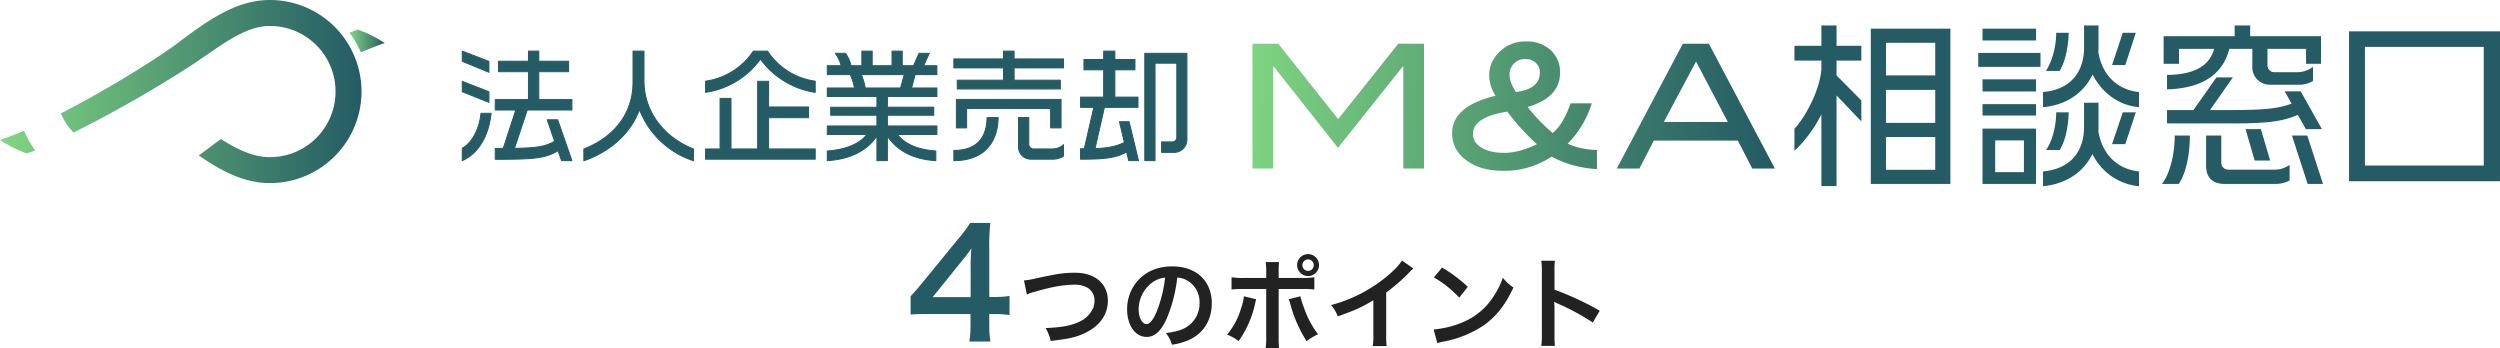 <svg xmlns="http://www.w3.org/2000/svg" xmlns:xlink="http://www.w3.org/1999/xlink" width="953.334" height="132.888" viewBox="0 0 953.334 132.888">
  <defs>
    <linearGradient id="linear-gradient" x1="-0.085" y1="0.479" x2="3.036" y2="0.591" gradientUnits="objectBoundingBox">
      <stop offset="0" stop-color="#80d781"/>
      <stop offset="1" stop-color="#245b64"/>
    </linearGradient>
    <linearGradient id="linear-gradient-2" x1="-1.479" y1="0.444" x2="2.218" y2="0.552" xlink:href="#linear-gradient"/>
    <linearGradient id="linear-gradient-3" x1="-2.395" y1="0.411" x2="0.991" y2="0.523" xlink:href="#linear-gradient"/>
    <linearGradient id="linear-gradient-4" x1="0" y1="0.5" x2="1" y2="0.5" xlink:href="#linear-gradient"/>
  </defs>
  <g id="Group_2473" data-name="Group 2473" transform="translate(-513.333 -2401.308)">
    <g id="Group_1893" data-name="Group 1893" transform="translate(15)">
      <g id="Group_1892" data-name="Group 1892">
        <g id="Group_2472" data-name="Group 2472" transform="translate(-110)">
          <path id="Path_21374" data-name="Path 21374" d="M993.307,2521.444a43.891,43.891,0,0,0-5.682-.4h-2.046v4.035a35.306,35.306,0,0,0,.455,6.478h-8.069a36.244,36.244,0,0,0,.455-6.592v-3.921H962.679c-3.352,0-5.17.057-7.1.228v-6.99c1.933-2.1,2.558-2.841,4.546-5.228l13.468-16.479a54.009,54.009,0,0,0,4.716-6.25h7.671a79.969,79.969,0,0,0-.4,9.6v18.638h1.989a37.4,37.4,0,0,0,5.739-.4Zm-14.831-18.582a64.372,64.372,0,0,1,.284-6.818c-1.136,1.648-1.818,2.557-3.864,5.057l-10.91,13.524h14.49Z" fill="#245b64"/>
          <path id="Path_21375" data-name="Path 21375" d="M998.807,2508.245a27.152,27.152,0,0,0,4.446-.759c8.663-1.862,10.714-2.166,15.122-2.166,7.523,0,12.424,4.217,12.424,10.676,0,5.168-3.04,9.537-8.435,12.158-3.458,1.71-6.421,2.394-13.374,3.154a16.456,16.456,0,0,0-1.938-4.9c6.08-.266,9.271-.836,12.5-2.242a10.529,10.529,0,0,0,5.738-5.623,8.406,8.406,0,0,0,.418-2.7,5.564,5.564,0,0,0-2.888-4.939,9.9,9.9,0,0,0-4.9-1.026c-3.952,0-8.853.874-14.97,2.7a13.85,13.85,0,0,0-3.04,1.064Z" fill="#222"/>
          <path id="Path_21376" data-name="Path 21376" d="M1053.3,2522.645c-2.165,4.9-4.6,7.143-7.713,7.143-4.331,0-7.447-4.407-7.447-10.524a16.32,16.32,0,0,1,4.18-11.057c3.192-3.5,7.674-5.319,13.07-5.319,9.119,0,15.046,5.547,15.046,14.1,0,6.573-3.42,11.816-9.233,14.172a24.848,24.848,0,0,1-5.965,1.6,12.123,12.123,0,0,0-2.318-4.446c3.5-.455,5.775-1.063,7.561-2.089a10.64,10.64,0,0,0,5.281-9.5,9.413,9.413,0,0,0-4.673-8.435,8.317,8.317,0,0,0-3.837-1.139A54.953,54.953,0,0,1,1053.3,2522.645Zm-5.585-13.6a12.721,12.721,0,0,0-5.167,10.259c0,3.115,1.33,5.585,3,5.585,1.254,0,2.546-1.6,3.914-4.863a50.072,50.072,0,0,0,3.153-12.842A9.668,9.668,0,0,0,1047.712,2509.043Z" fill="#222"/>
          <path id="Path_21377" data-name="Path 21377" d="M1087.347,2515.426c-.114.456-.152.494-.3,1.178a39.139,39.139,0,0,1-6.383,14.78,16.573,16.573,0,0,0-4.408-2.47,27.221,27.221,0,0,0,5.319-9.992,18.686,18.686,0,0,0,1.1-4.635Zm3.837-10.258a21.007,21.007,0,0,0-.228-3.913h5.129a31.4,31.4,0,0,0-.152,4.027v2.014h8.7a26.619,26.619,0,0,0,4.9-.267v4.674a37.981,37.981,0,0,0-4.825-.19h-8.777v18.427a32.37,32.37,0,0,0,.19,4.256h-5.167a26.391,26.391,0,0,0,.228-4.294v-18.389h-8.435a37.665,37.665,0,0,0-4.787.19v-4.674a26.406,26.406,0,0,0,4.863.267h8.359Zm13.032,9.119a26.572,26.572,0,0,0,1.33,4.255,35.674,35.674,0,0,0,5.4,10.22,25.143,25.143,0,0,0-4.369,2.622,50.7,50.7,0,0,1-6.231-14.21,9.72,9.72,0,0,0-.608-1.748Zm7.105-11.893a4.168,4.168,0,0,1-4.179,4.18,4.216,4.216,0,0,1-4.179-4.18,4.179,4.179,0,0,1,8.358,0Zm-6.345,0a2.166,2.166,0,1,0,4.331,0,2.14,2.14,0,0,0-2.165-2.165A2.19,2.19,0,0,0,1104.976,2502.394Z" fill="#222"/>
          <path id="Path_21378" data-name="Path 21378" d="M1147.308,2503.686a15.508,15.508,0,0,0-1.405,1.33,67.325,67.325,0,0,1-8.967,7.827v16.223a28.75,28.75,0,0,0,.19,4.218h-5.319a21.377,21.377,0,0,0,.228-4.1v-13.374c-4.445,2.66-6.573,3.648-13.565,6.155a14.282,14.282,0,0,0-2.545-4.331,55.492,55.492,0,0,0,19.947-9.878c3.382-2.622,5.965-5.244,7.067-7.1Z" fill="#222"/>
          <path id="Path_21379" data-name="Path 21379" d="M1155.026,2526.939a36.2,36.2,0,0,0,11.246-2.812,25.381,25.381,0,0,0,11.284-9.308,31.732,31.732,0,0,0,3.876-7.6,16.4,16.4,0,0,0,4.027,3.724c-3.229,6.953-6.839,11.436-12.044,14.894a41.033,41.033,0,0,1-14.476,5.7,13.459,13.459,0,0,0-2.507.646Zm3.23-23.595a53.844,53.844,0,0,1,9.8,7.333l-3.268,4.142a39.864,39.864,0,0,0-9.688-7.713Z" fill="#222"/>
          <path id="Path_21380" data-name="Path 21380" d="M1196.065,2533.208a25.592,25.592,0,0,0,.228-4.256V2504.6a24.415,24.415,0,0,0-.228-3.876h5.206a25.317,25.317,0,0,0-.153,3.99v7.067a111.582,111.582,0,0,1,17.25,8.017l-2.66,4.483a89.9,89.9,0,0,0-13.449-7.257,12.168,12.168,0,0,1-1.292-.646,19.642,19.642,0,0,1,.151,2.584v10.03a41.434,41.434,0,0,0,.153,4.218Z" fill="#222"/>
        </g>
      </g>
    </g>
    <g id="Group_1901" data-name="Group 1901">
      <g id="Group_1898" data-name="Group 1898">
        <path id="Path_21452" data-name="Path 21452" d="M689.613,2424.7v-3.9l10.163,3.945v4.13Zm0,11.6v-3.945l10.163,3.945v4.037Zm0,26.265v-4.733c3.852-2.135,6.544-7.425,7.147-13.318h3.851C699.73,2452.868,695.924,2459.828,689.613,2462.566Zm37.868,0-1.346-3.758c-5.2,2.923-8.818,3.248-23.946,3.248v-4.13c1.067,0,2.088-.047,3.063-.047l4.779-14.617h-7.842v-3.991h12.669v-10.627H703.441v-3.991h11.417V2420.8H718.8v3.852h11.369v3.991H718.8v10.627h12.623v3.991H714.393l-4.872,14.617c8.539-.139,11.7-.6,15.314-2.691L722,2446.974h3.991l5.43,15.592Z" fill="#245b64" stroke="#245b64" stroke-linecap="round" stroke-linejoin="round" stroke-width="0.387"/>
        <path id="Path_21453" data-name="Path 21453" d="M757.185,2443.076c-3.341,9.095-11.09,16.01-21.207,19.537v-4.5c11.834-4.594,18.749-13.782,18.749-25.43V2420.8H758.9v11.277c0,11.88,7.7,21.671,18.887,26.033v4.5A33.137,33.137,0,0,1,757.185,2443.076Z" fill="#245b64" stroke="#245b64" stroke-linecap="round" stroke-linejoin="round" stroke-width="0.387"/>
        <path id="Path_21454" data-name="Path 21454" d="M803.319,2423.818a31.477,31.477,0,0,1-20.93,12.715v-4.27a26.318,26.318,0,0,0,18.238-11.462h5.384a25.93,25.93,0,0,0,18.191,11.462v4.27A31.591,31.591,0,0,1,803.319,2423.818Zm-20.93,38.192v-3.9h5.524v-19.3h4.176v19.3h10.162v-25.8h4.178v9.791H821.65v4.084H806.429v11.926H824.2v3.9Z" fill="#245b64" stroke="#245b64" stroke-linecap="round" stroke-linejoin="round" stroke-width="0.387"/>
        <path id="Path_21455" data-name="Path 21455" d="M855.577,2452.589c2.924,3.852,7.982,5.8,14.619,6.311v3.666c-8.679-.51-14.757-3.8-18.47-9.374v9.374h-3.991v-9.42c-3.758,5.615-10.256,8.91-18.934,9.42V2458.9c6.591-.51,12.113-2.459,15.129-6.311H828.8v-3.248h18.934v-4.084H830.1v-3.063h17.633v-4.083H828.8v-3.249H839.15a18.445,18.445,0,0,0-1.578-5.1H828.8v-3.387h5.29a13.363,13.363,0,0,0-2.227-4.734h3.9a13.094,13.094,0,0,1,2.089,4.734h4.13V2420.8h3.945v5.569h7.564V2420.8h3.9v5.569H861.7l2.087-4.734h3.9l-2.135,4.734h5.059v3.387h-8.307l-1.346,5.1h9.653v3.249H851.726v4.083h17.68v3.063h-17.68v4.084h18.888v3.248Zm-13.829-22.832a20.7,20.7,0,0,1,1.533,5.1h13.457l1.438-5.1Z" fill="#245b64" stroke="#245b64" stroke-linecap="round" stroke-linejoin="round" stroke-width="0.387"/>
        <path id="Path_21456" data-name="Path 21456" d="M900.04,2427.205v4.687h17.635v3.341H878.369v-3.341H896v-4.687H877.07v-3.434H896v-2.97h4.036v2.97h18.841v3.434Zm-22.97,35.361v-3.9c8.585,0,12.529-4.64,12.669-12.529h4.223C893.775,2456.348,887.928,2462.566,877.07,2462.566Zm36.892-12.483v-7.378h-32.02v7.378h-3.9v-10.859h39.909v10.859Zm.65,11.927h-8.074a4.685,4.685,0,0,1-4.827-4.734v-11.137h3.944v10.116a1.8,1.8,0,0,0,1.857,1.856h6.915a6.362,6.362,0,0,0,4.454-1.624v4.362A7.923,7.923,0,0,1,914.612,2462.01Z" fill="#245b64" stroke="#245b64" stroke-linecap="round" stroke-linejoin="round" stroke-width="0.387"/>
        <path id="Path_21457" data-name="Path 21457" d="M943.761,2462.566l-.836-3.341c-4.362,2.645-10.162,2.785-17.541,2.785v-3.991h1.439l3.619-15.778h-5.058v-3.9H934.2v-10.4h-7.519V2424H934.2v-3.2h4.269v3.2h7.656v3.945h-7.656v10.4h8.817v3.9H934.48l-3.573,15.731c4.454-.185,8.027-.7,11.184-2.366l-1.857-7.889H943.9l3.573,14.849Zm17.262-3.155h-4.732v-3.991h4.083a1.724,1.724,0,0,0,1.717-1.764V2425.4h-8.307v37.171h-3.9v-40.93h16.056v32.9A4.853,4.853,0,0,1,961.023,2459.411Z" fill="#245b64" stroke="#245b64" stroke-linecap="round" stroke-linejoin="round" stroke-width="0.387"/>
        <path id="Path_21458" data-name="Path 21458" d="M1056.358,2465.576h-7.89v-38.924h-.2l-24.721,31.035-24.525-31.036h-.2v38.924h-7.89v-47.6h9.862l22.814,28.765,22.914-28.765h9.831Z" fill="url(#linear-gradient)"/>
        <path id="Path_21459" data-name="Path 21459" d="M1122.305,2465.773a40.93,40.93,0,0,1-17.293-4.734,32.393,32.393,0,0,1-18.737,5.391q-8.55,0-13.874-4.076a12.37,12.37,0,0,1-5.326-10.191q0-10.389,16.57-14.334a14.69,14.69,0,0,1-2.434-7.89,11.583,11.583,0,0,1,2.565-7.3,13.858,13.858,0,0,1,11.571-5.523,13.149,13.149,0,0,1,9.3,3.32,11.247,11.247,0,0,1,3.583,8.646q0,9.4-12.361,13.019a68.194,68.194,0,0,0,9.535,9.928q4.01-3.156,6.837-11.309h8.088a37.658,37.658,0,0,1-9.206,15.386,27.222,27.222,0,0,0,11.178,2.367Zm-22.881-9.468a87.812,87.812,0,0,1-11.309-12.427q-13.085,2.039-13.084,8.548,0,3.156,3.221,5.161t8.811,2.005Q1092.52,2459.592,1099.424,2456.3Zm-8.021-19.922q9.138-1.118,9.139-7.5A4.778,4.778,0,0,0,1099,2425.3a5.432,5.432,0,0,0-3.912-1.48,5.858,5.858,0,0,0-6.115,6.115Q1088.97,2432.636,1091.4,2436.383Z" fill="url(#linear-gradient-2)"/>
        <path id="Path_21460" data-name="Path 21460" d="M1190.158,2465.576h-8.629l-5.487-10.652h-32.061l-5.487,10.652h-8.628l25.181-47.6h9.929Zm-17.947-17.753-12.125-23.064-12.275,23.064Z" fill="url(#linear-gradient-3)"/>
        <path id="Path_21461" data-name="Path 21461" d="M1213.673,2437.692v34.567h-5.784v-27.354a49.8,49.8,0,0,1-10.275,13.949v-8.437c3.538-3.743,9.39-13.541,10.275-22.523v-3.471h-10.275v-5.647h10.275v-7.757h5.784v7.757h9.458v5.647h-9.458v5.648l9.458,9.526v8.03Zm13.064,33.75v-59.2h30.348v59.2Zm24.565-53.823h-18.781v12.452H1251.3Zm0,17.964h-18.781v12.588H1251.3Zm0,17.964h-18.781v12.52H1251.3Z" fill="#245b64"/>
        <path id="Path_21462" data-name="Path 21462" d="M1267.7,2426.8V2421.5h23.747v5.307Zm1.633-10.071v-4.491h20.414v4.491Zm0,19.461v-4.627h20.414v4.627Zm0,9.186v-4.355h20.414v4.355Zm0,26.061v-21.093h20.414v21.093Zm15.787-16.6h-10.956v12.111h10.956Zm26.2-25.109c-3.2,6.668-9.663,11.636-18.917,12.452V2436.4c10.751-.884,15.651-7.961,15.651-16.943v-8.437h5.512v8.437a14.8,14.8,0,0,1-.068,1.7c1.292,8.03,6.6,14.358,15.513,15.242v5.784C1321.253,2441.5,1314.925,2436.74,1311.318,2429.731Zm-.068,30.28c-3.2,6.6-9.663,11.431-18.849,12.316v-5.648c10.751-.952,15.651-7.893,15.651-17.011v-9.186h5.512v9.186a12.578,12.578,0,0,1-.068,1.633c1.36,8.3,6.668,14.426,15.513,15.378v5.648A21.952,21.952,0,0,1,1311.25,2460.011Zm-12.521-31.641h-5.238c2.653-4.015,3.945-9.866,3.945-14.562h4.764C1302.064,2418.5,1301.179,2424.355,1298.729,2428.37Zm.068,30.144h-5.238c2.585-3.674,3.877-9.662,3.877-14.358h4.764C1302.064,2448.852,1301.179,2454.567,1298.8,2458.514Zm24.974-32.389h-5.036l4.083-12.317h4.966Zm0,30.143h-5.036l4.083-12.112h4.966Z" fill="#245b64"/>
        <path id="Path_21463" data-name="Path 21463" d="M1344.117,2471.442h-6.329c2.79-3.674,4.832-10.683,4.832-18.44h5.784C1348.4,2461.44,1346.43,2468.38,1344.117,2471.442Zm48.584-45.794v-5.716H1378v6.193a2.607,2.607,0,0,0,2.722,2.721h8.438a10.1,10.1,0,0,0,6.192-2.041v5.376a10.323,10.323,0,0,1-5.988,1.429h-10.343a6.641,6.641,0,0,1-6.805-6.737v-6.941h-8.777c-2.109,8.438-8.71,15.038-23.748,15.447v-5.512c11.568-.068,16.467-4.287,17.964-9.935h-13.4v5.716H1338.4V2415.1h27.083v-4.082h5.92v4.082h27.013v10.547Zm-.068,24.905-3.062-5.444c-5.92,2.518-11.16,3.266-25.584,3.266h-24.293v-5.1h10.071l8.778-12.452h6.26l-8.71,12.452h7.485c13.813,0,18.644-.613,23.612-2.45l-2.654-4.7h6.124l8.1,14.426Zm-11.908,20.889h-19.052c-4.967,0-7.077-2.789-7.077-6.872V2453h5.784v10.275a2.631,2.631,0,0,0,2.654,2.722h17.487a9.453,9.453,0,0,0,5.92-1.837v5.988A11.816,11.816,0,0,1,1380.725,2471.442Zm-7.621-8.913-3.471-11.976h5.852l3.539,11.976Zm20.21,8.913-5.988-18.44h5.852l5.988,18.44Z" fill="#245b64"/>
        <path id="Path_21464" data-name="Path 21464" d="M1409.1,2470.422v-57.158h57.565v57.158Zm51.373-51.238h-45.318v45.25h45.318Z" fill="#245b64"/>
      </g>
      <g id="Group_1900" data-name="Group 1900">
        <g id="Group_1899" data-name="Group 1899">
          <path id="Path_21465" data-name="Path 21465" d="M650.924,2421.27c3.128-1.333,6.19-2.532,9.123-3.544a48.615,48.615,0,0,0-10.257-5.135c-.815.266-1.887.672-3.18,1.2A37.739,37.739,0,0,1,650.924,2421.27Z" fill="url(#linear-gradient-4)"/>
          <path id="Path_21466" data-name="Path 21466" d="M631.992,2420.591a464.41,464.41,0,0,0-44.72,25.5c-10.841,7.092-20.137,15.134-30.168,15.134a25.01,25.01,0,0,1,0-50.021c6.248,0,12.4,2.852,18.651,6.883,1.146-.789,2.062-1.442,2.705-1.925,1.942-1.46,3.867-2.906,5.79-4.306-8.594-5.965-17.244-10.55-27.146-10.55a34.909,34.909,0,0,0,0,69.818c13.336,0,24.4-8.316,36.115-17.12,4.543-3.414,23.734-16,43.612-26.109A22.247,22.247,0,0,0,631.992,2420.591Z" fill="url(#linear-gradient-4)"/>
        </g>
        <path id="Path_21467" data-name="Path 21467" d="M616.276,2401.308c-13.336,0-24.4,8.316-36.114,17.119-4.543,3.414-23.734,16-43.611,26.109a22.268,22.268,0,0,0,4.833,7.309,464.322,464.322,0,0,0,44.724-25.5c10.841-7.092,20.137-15.134,30.168-15.134a25.011,25.011,0,0,1,0,50.022c-6.247,0-12.4-2.853-18.65-6.884-1.146.789-2.063,1.443-2.706,1.926-1.942,1.46-3.867,2.905-5.79,4.3,8.594,5.965,17.244,10.551,27.146,10.551a34.909,34.909,0,1,0,0-69.818Zm-102.943,53.4a48.662,48.662,0,0,0,10.257,5.135c.815-.267,1.886-.672,3.177-1.2a37.757,37.757,0,0,1-4.311-7.476C519.328,2452.5,516.267,2453.7,513.333,2454.708Z" fill="url(#linear-gradient-4)"/>
      </g>
    </g>
  </g>
</svg>
